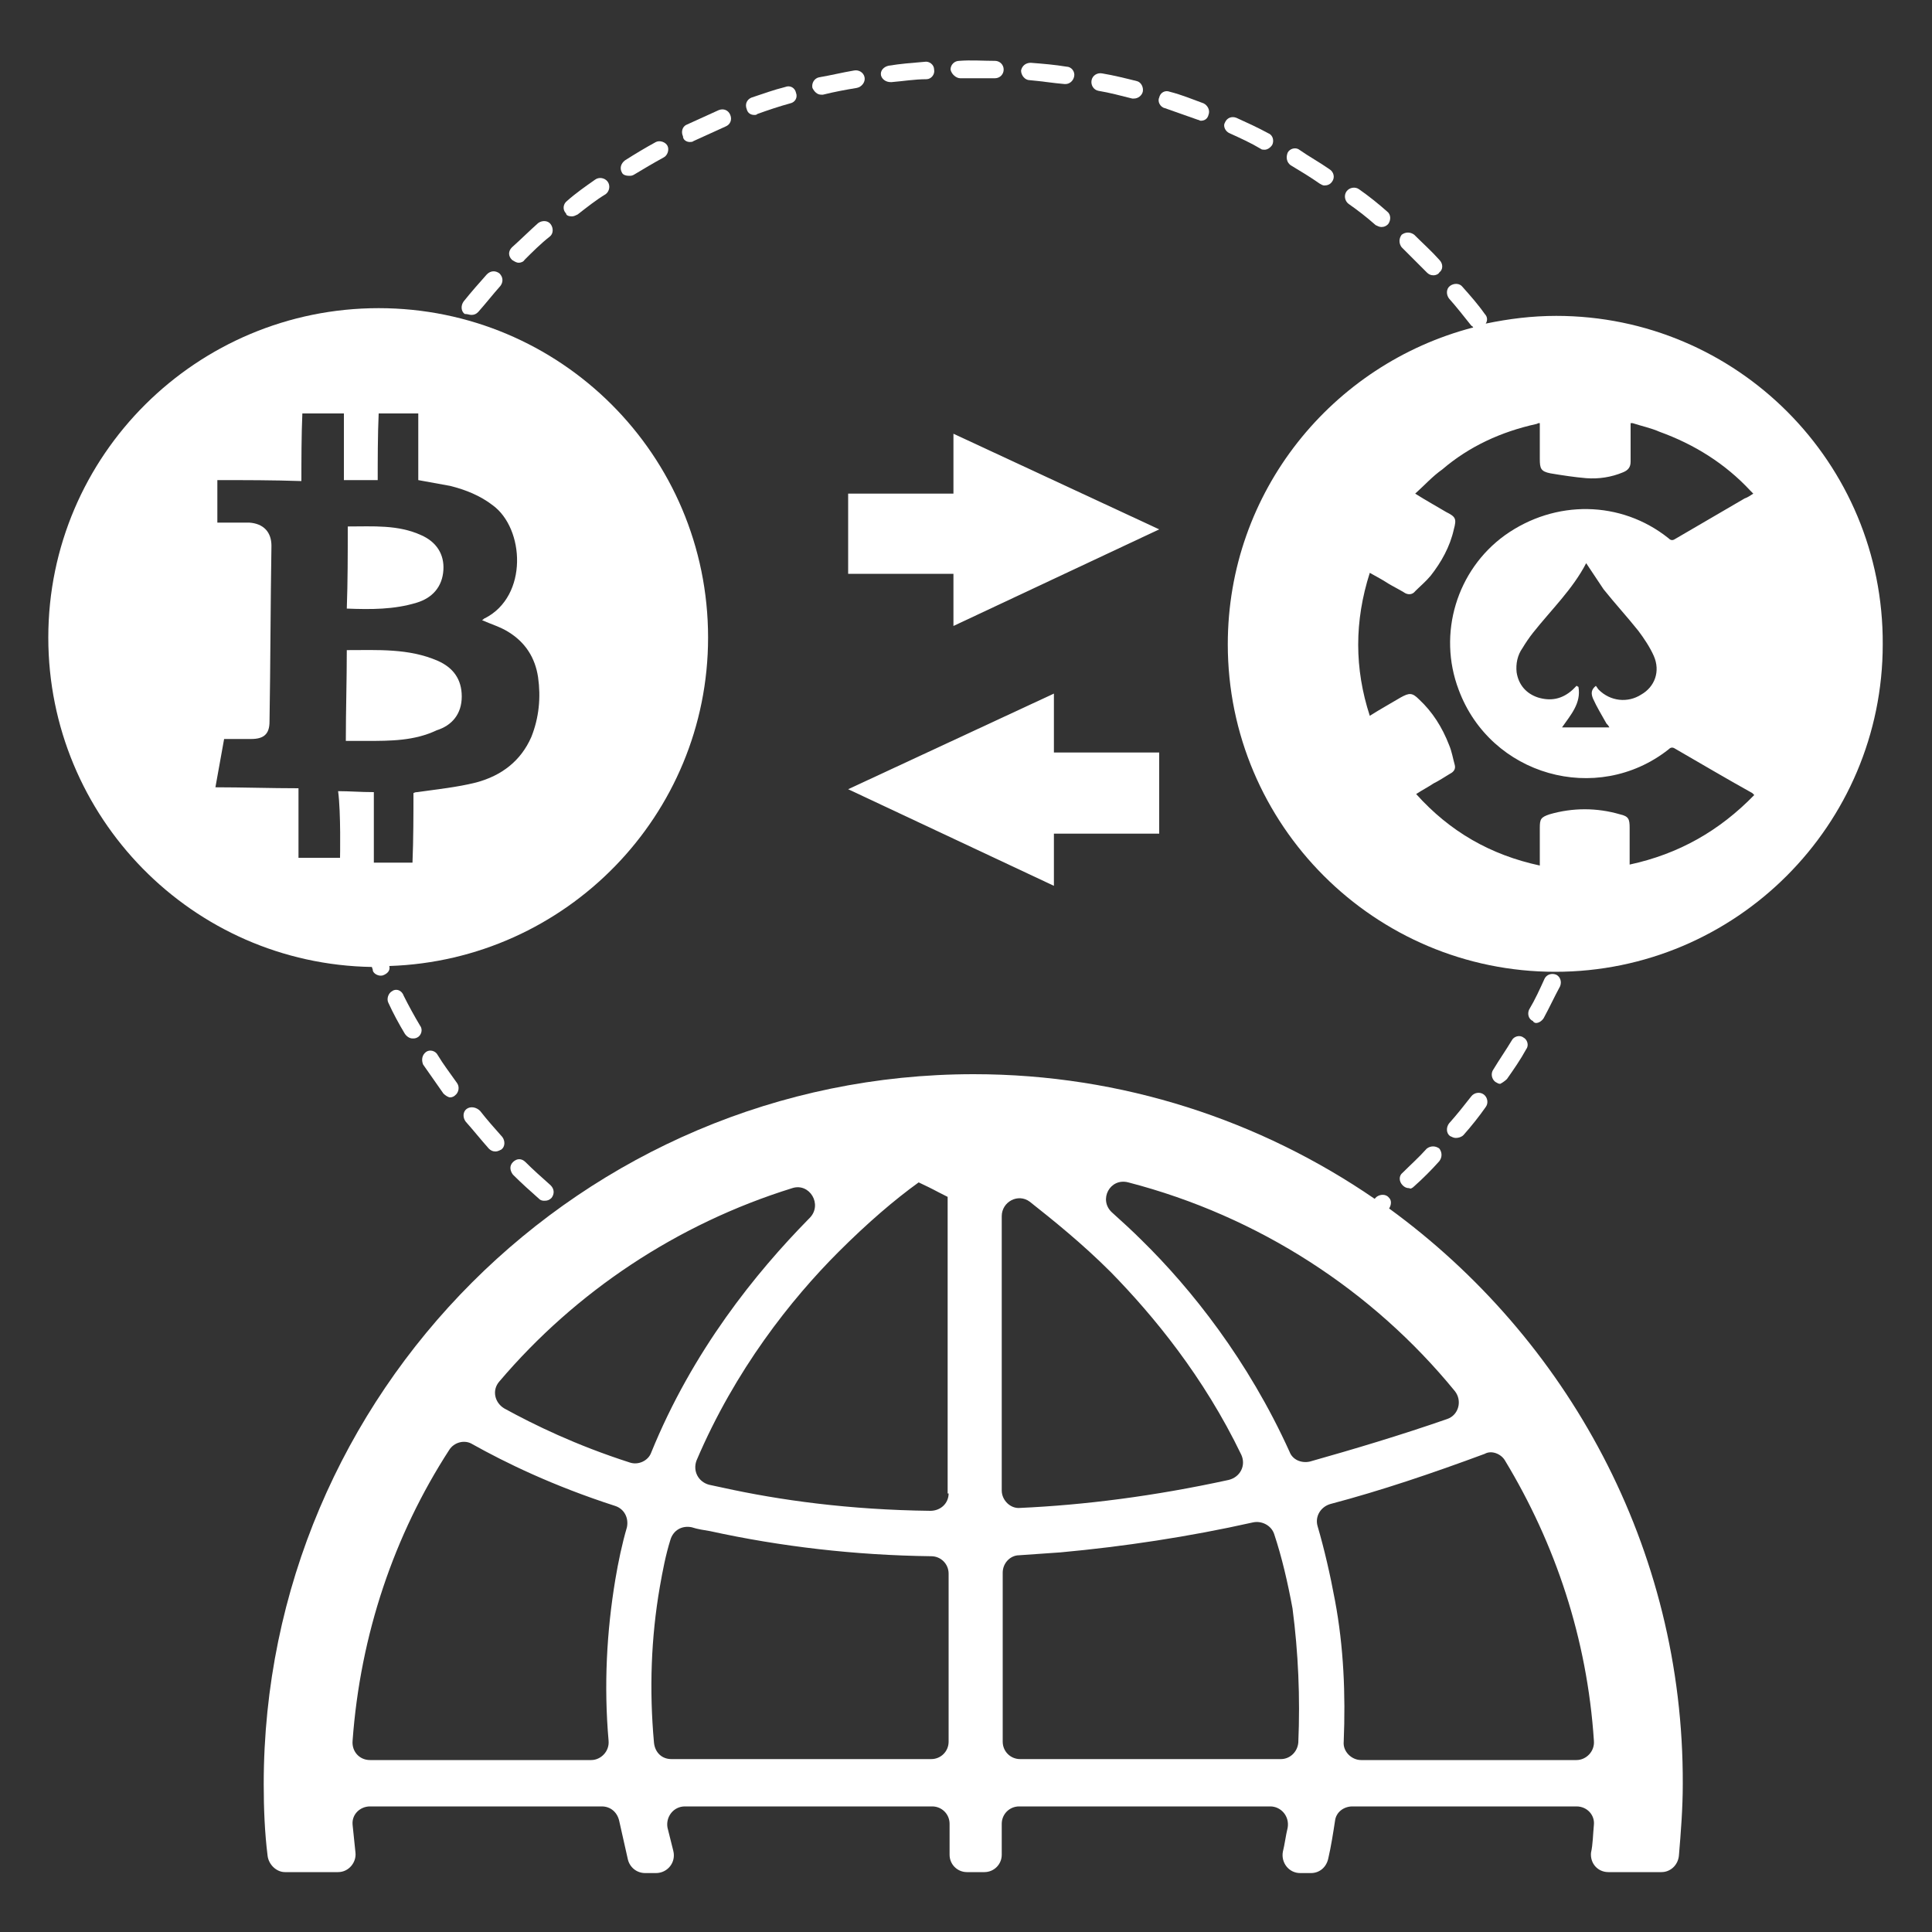 <?xml version="1.0" encoding="utf-8"?>
<!DOCTYPE svg>
<svg version="1.1" id="Layer_1" xmlns="http://www.w3.org/2000/svg" xmlns:xlink="http://www.w3.org/1999/xlink" x="0px" y="0px"
	 viewBox="0 0 200 200" style="enable-background:new 0 0 200 200;" xml:space="preserve">
<rect x="0" y="0" width="200" height="200" fill="#333333" stroke="none"/>
<style type="text/css">
	.st0{fill:#FFFFFF;}
</style>
<g>
	<path class="st0" d="M143.8,125.1c0.2-0.3,0.3-0.8,0-1.1c-0.3-0.4-0.9-0.4-1.3-0.1c-0.1,0.1-0.1,0.1-0.2,0.2
		c-11.8-8.1-26.1-12.9-41.5-12.9c-40.5,0-73.5,33-73.5,73.5c0,2.5,0.1,5,0.4,7.4c0.1,0.9,0.9,1.7,1.8,1.7h5.5c1.1,0,1.9-1,1.8-2
		c-0.1-1-0.2-1.9-0.3-2.9c-0.1-1.1,0.8-1.9,1.8-1.9h24c0.9,0,1.6,0.6,1.8,1.5c0.3,1.3,0.6,2.7,0.9,4c0.2,0.8,0.9,1.4,1.8,1.4h1.1
		c1.2,0,2.1-1.1,1.8-2.3c-0.2-0.8-0.4-1.6-0.6-2.4c-0.2-1.1,0.6-2.2,1.8-2.2h25.6c1,0,1.8,0.8,1.8,1.8v3.2c0,1,0.8,1.8,1.8,1.8h1.8
		c1,0,1.8-0.8,1.8-1.8v-3.2c0-1,0.8-1.8,1.8-1.8h26c1.1,0,2,1,1.8,2.2c-0.2,0.8-0.3,1.7-0.5,2.5c-0.2,1.1,0.6,2.2,1.8,2.2h1.1
		c0.9,0,1.6-0.6,1.8-1.5c0.3-1.3,0.5-2.6,0.7-3.9c0.1-0.9,0.9-1.5,1.8-1.5h23.2c1.1,0,1.9,0.9,1.8,1.9c-0.1,1-0.1,2-0.3,2.9
		c-0.1,1.1,0.7,2,1.8,2h5.5c0.9,0,1.7-0.7,1.8-1.7c0.2-2.4,0.4-4.9,0.4-7.4C174.3,160.2,162.2,138.5,143.8,125.1z M64.9,158.1
		c-0.5,1.7-0.9,3.6-1.2,5.4c-0.9,5.4-1.2,11-0.7,16.7c0.1,1.1-0.8,2-1.8,2H38.3c-1.1,0-1.9-0.9-1.8-2c0.8-11,4.3-21.3,10-30.1
		c0.5-0.8,1.6-1.1,2.4-0.6c3.4,1.9,8.3,4.3,14.8,6.4C64.6,156.2,65.1,157.1,64.9,158.1z M65.2,151.4c-5.6-1.8-9.9-3.9-13-5.6
		c-1-0.6-1.3-1.9-0.5-2.8c7.9-9.3,18.4-16.3,30.3-20c1.8-0.6,3.2,1.7,1.8,3.1c0,0,0,0-0.1,0.1c-5.4,5.5-12,13.6-16.3,24.2
		C67.1,151.2,66.1,151.7,65.2,151.4z M98.2,180.3c0,1-0.8,1.8-1.8,1.8H69.5c-1,0-1.7-0.7-1.8-1.7c-0.5-5.5-0.3-10.9,0.6-16.1
		c0.3-1.7,0.6-3.3,1.1-4.9c0.3-1,1.2-1.5,2.2-1.3c0.6,0.2,1.3,0.3,1.9,0.4c7.3,1.6,15,2.5,22.9,2.6c1,0,1.8,0.8,1.8,1.8V180.3z
		 M98.2,154.6c0,1-0.8,1.8-1.9,1.8c-8.4-0.1-15.6-1.1-21.5-2.4c-0.5-0.1-0.9-0.2-1.4-0.3c-1.1-0.3-1.7-1.4-1.3-2.5
		c4-9.4,9.8-16.7,14.7-21.6c3-3,5.8-5.4,8.3-7.2c1.9,0.9,1.2,0.6,3,1.5V154.6z M103.7,125.9c0-1.5,1.7-2.4,2.9-1.5
		c2.4,1.9,5.4,4.3,8.4,7.3c4.4,4.5,9.6,10.8,13.5,18.9c0.5,1.1-0.1,2.3-1.3,2.6c-7.8,1.7-15,2.6-21.6,2.9c-1,0.1-1.9-0.8-1.9-1.8
		V125.9z M134.4,180.4c-0.1,1-0.9,1.7-1.8,1.7h-27c-1,0-1.8-0.8-1.8-1.8v-17.5c0-1,0.8-1.8,1.7-1.8c1.4-0.1,2.8-0.2,4.3-0.3
		c6.5-0.6,13.2-1.6,19.9-3.1c0.9-0.2,1.9,0.3,2.2,1.2c0.8,2.4,1.4,5,1.9,7.7C134.4,171.1,134.6,175.7,134.4,180.4z M135.6,151.3
		c-0.9,0.2-1.8-0.2-2.1-1c-4.3-9.5-10.2-16.9-15.3-21.9c-1-1-2.1-2-3.1-2.9c-1.4-1.3-0.2-3.6,1.7-3.1c13.5,3.5,25.3,11.2,33.8,21.6
		c0.8,1,0.4,2.5-0.8,2.9C144.9,148.6,140.2,150,135.6,151.3z M155.8,151.2c5.2,8.6,8.5,18.4,9.2,29c0.1,1.1-0.8,2-1.8,2h-22.3
		c-1,0-1.9-0.9-1.8-1.9c0.2-4.9,0-9.8-0.9-14.6c-0.5-2.7-1.1-5.3-1.8-7.7c-0.3-1,0.3-2,1.3-2.3c5.3-1.4,10.6-3.2,16-5.2
		C154.4,150.1,155.4,150.5,155.8,151.2z"/>
	<polygon class="st0" points="98.7,44.9 98.7,51.1 87.8,51.1 87.8,59.4 98.7,59.4 98.7,64.8 120,54.8 	"/>
	<polygon class="st0" points="87.8,81.7 109.1,91.7 109.1,86.3 120,86.3 120,77.9 109.1,77.9 109.1,71.8 	"/>
	<path class="st0" d="M65.1,18.2c0.2,0,0.3,0,0.5-0.1c1-0.6,2-1.2,3.1-1.8c0.4-0.2,0.6-0.8,0.4-1.2c-0.2-0.4-0.8-0.6-1.2-0.4
		c-1.1,0.6-2.1,1.2-3.2,1.9c-0.4,0.3-0.6,0.8-0.3,1.3C64.5,18.1,64.8,18.2,65.1,18.2z"/>
	<path class="st0" d="M99.4,8.1c1.2,0,2.4,0,3.6,0c0,0,0,0,0,0c0.5,0,0.9-0.4,0.9-0.9c0-0.5-0.4-0.9-0.9-0.9c-1.2,0-2.5-0.1-3.7,0
		c-0.5,0-0.9,0.4-0.9,0.9C98.5,7.7,99,8.1,99.4,8.1z"/>
	<path class="st0" d="M106.6,8.3c1.2,0.1,2.4,0.3,3.6,0.4c0,0,0.1,0,0.1,0c0.4,0,0.8-0.3,0.9-0.8c0.1-0.5-0.3-1-0.8-1
		c-1.2-0.2-2.4-0.3-3.7-0.4c-0.5,0-0.9,0.3-1,0.8C105.7,7.8,106.1,8.3,106.6,8.3z"/>
	<path class="st0" d="M71.4,14.7c0.1,0,0.3,0,0.4-0.1c1.1-0.5,2.2-1,3.3-1.5c0.5-0.2,0.7-0.7,0.5-1.2c-0.2-0.5-0.7-0.7-1.2-0.5
		c-1.1,0.5-2.2,1-3.3,1.5c-0.5,0.2-0.6,0.8-0.4,1.2C70.7,14.5,71.1,14.7,71.4,14.7z"/>
	<path class="st0" d="M78.1,11.9c0.1,0,0.2,0,0.3-0.1c1.1-0.4,2.3-0.8,3.4-1.1c0.5-0.1,0.8-0.6,0.6-1.1c-0.1-0.5-0.6-0.8-1.1-0.6
		c-1.2,0.3-2.3,0.7-3.5,1.1c-0.5,0.2-0.7,0.7-0.5,1.2C77.4,11.7,77.7,11.9,78.1,11.9z"/>
	<path class="st0" d="M85,9.8c0.1,0,0.1,0,0.2,0c1.2-0.3,2.3-0.5,3.5-0.7C89.2,9,89.6,8.5,89.5,8c-0.1-0.5-0.6-0.8-1.1-0.7
		C87.2,7.5,86,7.8,84.8,8c-0.5,0.1-0.8,0.6-0.7,1.1C84.3,9.5,84.6,9.8,85,9.8z"/>
	<path class="st0" d="M92.2,8.5c0,0,0.1,0,0.1,0c1.2-0.1,2.4-0.3,3.6-0.3c0.5,0,0.9-0.5,0.8-1c0-0.5-0.5-0.9-1-0.8
		c-1.2,0.1-2.5,0.2-3.7,0.4c-0.5,0.1-0.9,0.5-0.8,1C91.3,8.2,91.7,8.5,92.2,8.5z"/>
	<path class="st0" d="M159,105.9c0.3,0,0.6-0.2,0.8-0.5c0.6-1.1,1.1-2.2,1.7-3.3c0.2-0.5,0-1-0.4-1.2c-0.5-0.2-1,0-1.2,0.4
		c-0.5,1.1-1,2.2-1.6,3.2c-0.2,0.4-0.1,1,0.4,1.2C158.7,105.8,158.9,105.9,159,105.9z"/>
	<path class="st0" d="M142.4,23.3c0.2,0.1,0.4,0.2,0.6,0.2c0.3,0,0.5-0.1,0.7-0.3c0.3-0.4,0.3-1-0.1-1.3c-0.9-0.8-1.9-1.6-2.9-2.3
		c-0.4-0.3-1-0.2-1.3,0.2c-0.3,0.4-0.2,1,0.2,1.3C140.6,21.8,141.5,22.5,142.4,23.3z"/>
	<path class="st0" d="M147.7,28.2c0.2,0.2,0.4,0.3,0.7,0.3c0.2,0,0.5-0.1,0.6-0.3c0.4-0.3,0.4-0.9,0-1.3c-0.8-0.9-1.7-1.7-2.6-2.6
		c-0.4-0.3-0.9-0.3-1.3,0c-0.3,0.4-0.3,0.9,0,1.3C146,26.5,146.8,27.3,147.7,28.2z"/>
	<path class="st0" d="M120.6,11.2c1.1,0.4,2.3,0.8,3.4,1.2c0.1,0,0.2,0.1,0.3,0.1c0.4,0,0.7-0.2,0.8-0.6c0.2-0.5-0.1-1-0.5-1.2
		c-1.1-0.4-2.3-0.9-3.5-1.2c-0.5-0.2-1,0.1-1.1,0.6C119.8,10.5,120.1,11.1,120.6,11.2z"/>
	<path class="st0" d="M127.3,13.8c1.1,0.5,2.2,1,3.2,1.6c0.1,0.1,0.3,0.1,0.4,0.1c0.3,0,0.6-0.2,0.8-0.5c0.2-0.4,0.1-1-0.4-1.2
		c-1.1-0.6-2.2-1.1-3.3-1.6c-0.5-0.2-1,0-1.2,0.5C126.6,13,126.8,13.6,127.3,13.8z"/>
	<path class="st0" d="M113.7,9.4c1.2,0.2,2.3,0.5,3.5,0.8c0.1,0,0.2,0,0.2,0c0.4,0,0.8-0.3,0.9-0.7c0.1-0.5-0.2-1-0.6-1.1
		c-1.2-0.3-2.4-0.6-3.6-0.8c-0.5-0.1-1,0.2-1.1,0.7C112.9,8.8,113.2,9.3,113.7,9.4z"/>
	<path class="st0" d="M133.6,17.1c1,0.6,2,1.2,3,1.9c0.2,0.1,0.3,0.2,0.5,0.2c0.3,0,0.6-0.1,0.8-0.4c0.3-0.4,0.2-1-0.3-1.3
		c-1-0.7-2.1-1.3-3.1-2c-0.4-0.3-1-0.1-1.2,0.3C133.1,16.3,133.2,16.8,133.6,17.1z"/>
	<path class="st0" d="M53.1,120.3c-0.4,0.4-0.3,0.9,0,1.3c0.9,0.9,1.8,1.7,2.7,2.5c0.2,0.2,0.4,0.2,0.6,0.2c0.3,0,0.5-0.1,0.7-0.3
		c0.3-0.4,0.3-0.9-0.1-1.3c-0.9-0.8-1.8-1.6-2.6-2.4C54,119.9,53.5,119.9,53.1,120.3z"/>
	<path class="st0" d="M40.6,102.6c-0.4,0.2-0.6,0.8-0.4,1.2c0.5,1.1,1.1,2.2,1.7,3.2c0.2,0.3,0.5,0.5,0.8,0.5c0.2,0,0.3,0,0.5-0.1
		c0.4-0.2,0.6-0.8,0.3-1.2c-0.6-1-1.2-2.1-1.7-3.1C41.6,102.5,41,102.3,40.6,102.6z"/>
	<path class="st0" d="M48.3,114.8c-0.4,0.3-0.4,0.9-0.1,1.3c0.8,0.9,1.6,1.9,2.4,2.8c0.2,0.2,0.4,0.3,0.7,0.3c0.2,0,0.4-0.1,0.6-0.2
		c0.4-0.3,0.4-0.9,0.1-1.3c-0.8-0.9-1.6-1.8-2.3-2.7C49.3,114.6,48.7,114.5,48.3,114.8z"/>
	<path class="st0" d="M44.1,108.9c-0.4,0.3-0.5,0.8-0.3,1.3c0.7,1,1.4,2,2.1,3c0.2,0.2,0.5,0.4,0.7,0.4c0.2,0,0.4-0.1,0.5-0.2
		c0.4-0.3,0.5-0.9,0.2-1.3c-0.7-1-1.4-1.9-2-2.9C45.1,108.8,44.5,108.6,44.1,108.9z"/>
	<path class="st0" d="M156,111.7c0.7-1,1.4-2,2-3.1c0.3-0.4,0.1-1-0.3-1.2c-0.4-0.3-1-0.1-1.2,0.3c-0.6,1-1.3,2-1.9,3
		c-0.3,0.4-0.2,1,0.2,1.3c0.2,0.1,0.3,0.2,0.5,0.2C155.5,112.1,155.8,111.9,156,111.7z"/>
	<path class="st0" d="M151.5,117.5c0.8-0.9,1.6-1.9,2.3-2.9c0.3-0.4,0.2-1-0.2-1.3c-0.4-0.3-1-0.2-1.3,0.2c-0.7,0.9-1.5,1.9-2.3,2.8
		c-0.3,0.4-0.3,1,0.1,1.3c0.2,0.1,0.4,0.2,0.6,0.2C151,117.8,151.3,117.7,151.5,117.5z"/>
	<path class="st0" d="M146.4,122.8c0.9-0.8,1.8-1.7,2.6-2.6c0.3-0.4,0.3-0.9,0-1.3c-0.4-0.3-0.9-0.3-1.3,0c-0.8,0.9-1.7,1.7-2.5,2.5
		c-0.4,0.3-0.4,0.9,0,1.3c0.2,0.2,0.4,0.3,0.7,0.3C146,123.1,146.2,123,146.4,122.8z"/>
	<path class="st0" d="M53.7,27.2c0.2,0,0.5-0.1,0.6-0.3c0.8-0.8,1.7-1.7,2.6-2.4c0.4-0.3,0.4-0.9,0.1-1.3c-0.3-0.4-0.9-0.4-1.3-0.1
		c-0.9,0.8-1.8,1.7-2.7,2.5c-0.4,0.4-0.4,0.9,0,1.3C53.3,27.1,53.5,27.2,53.7,27.2z"/>
	<path class="st0" d="M48.8,32.6c0.3,0,0.5-0.1,0.7-0.3c0.8-0.9,1.5-1.8,2.3-2.7c0.3-0.4,0.3-0.9-0.1-1.3c-0.4-0.3-0.9-0.3-1.3,0.1
		c-0.8,0.9-1.6,1.8-2.4,2.8c-0.3,0.4-0.3,1,0.1,1.3C48.4,32.5,48.6,32.6,48.8,32.6z"/>
	<path class="st0" d="M38.6,100.5c0.1,0.3,0.5,0.5,0.8,0.5c0.1,0,0.2,0,0.4-0.1c0.4-0.2,0.6-0.5,0.5-0.9
		C58.6,99.4,73.3,84.4,73.3,66c0-18.9-15.3-34.1-34.1-34.1S5,47.1,5,66c0,18.6,14.9,33.8,33.5,34.1
		C38.5,100.2,38.6,100.3,38.6,100.5z M35.2,88.8h-4.3c0-2.3,0-5,0-7.2c-2.9,0-5.8-0.1-8.6-0.1c0.3-1.7,0.6-3.3,0.9-5
		c0.9,0,1.9,0,2.8,0c1.3,0,1.9-0.5,1.9-1.8c0.1-6,0.1-12.1,0.2-18.2c0-1.4-0.8-2.3-2.3-2.4c-0.5,0-1.1,0-1.6,0c-0.5,0-1.1,0-1.7,0
		c0-1.5,0-2.8,0-4.4c2.9,0,5.8,0,8.7,0.1c0-2,0-4.8,0.1-7h4.3c0,2.2,0,4.9,0,6.9c1.1,0,2.2,0,3.5,0c0-2,0-4.7,0.1-6.9h4.1
		c0,2.3,0,6.9,0,6.9s2.2,0.4,3.3,0.6c1.6,0.4,3.1,1,4.4,2c3.3,2.4,3.7,9.4-0.8,11.7c-0.1,0-0.1,0.1-0.3,0.2c0.9,0.4,1.9,0.7,2.7,1.2
		c1.8,1.1,2.8,2.7,3.1,4.7c0.3,2.1,0.1,4.2-0.7,6.2c-1.1,2.5-3.1,4-5.7,4.7c-2,0.5-4,0.7-6.1,1c-0.1,0-0.2,0-0.4,0.1
		c0,2.1,0,4.8-0.1,7.2h-4V82c-1.4,0-2.5-0.1-3.7-0.1C35.3,84.1,35.2,88.8,35.2,88.8z"/>
	<path class="st0" d="M59.2,22.4c0.2,0,0.4-0.1,0.6-0.2c0.9-0.7,1.9-1.5,2.9-2.1c0.4-0.3,0.5-0.9,0.2-1.3c-0.3-0.4-0.9-0.5-1.3-0.2
		c-1,0.7-2,1.4-2.9,2.2c-0.4,0.3-0.5,0.9-0.1,1.3C58.6,22.3,58.9,22.4,59.2,22.4z"/>
	<path class="st0" d="M47.8,72.1c0-1.8-0.9-3-2.5-3.7c-3-1.3-6.2-1.1-9.4-1.1c0,3.2-0.1,6.2-0.1,9.4c0.8,0,1.5,0,2.1,0
		c2.5,0,5,0,7.3-1.1C46.8,75.1,47.8,73.9,47.8,72.1z"/>
	<path class="st0" d="M43.1,62.4c1.7-0.5,2.7-1.7,2.8-3.4c0.1-1.6-0.7-2.9-2.3-3.6c-2.4-1.1-5-0.9-7.6-0.9c0,2.9,0,5.7-0.1,8.5
		C38.4,63.1,40.8,63.1,43.1,62.4z"/>
	<path class="st0" d="M161.1,32.7c-2.5,0-4.9,0.3-7.3,0.8c0.2-0.3,0.2-0.7-0.1-1c-0.7-1-1.5-1.9-2.3-2.8c-0.3-0.4-0.9-0.4-1.3-0.1
		c-0.4,0.3-0.4,0.9-0.1,1.3c0.8,0.9,1.5,1.8,2.3,2.8c0.1,0.1,0.2,0.1,0.2,0.2c-14.6,3.8-25.4,17-25.4,32.8
		c0,18.7,15.2,33.9,33.9,33.9c18.7,0,33.9-15.2,33.9-33.9C195,47.9,179.8,32.7,161.1,32.7z M168.7,89.5c0-0.4,0-0.8,0-1.2
		c0-0.9,0-1.8,0-2.6c0-0.9-0.1-1.2-1-1.4c-2.4-0.7-4.9-0.7-7.3,0c-0.9,0.3-1,0.5-1,1.4c0,1.3,0,2.5,0,3.9c-5.1-1.1-9.3-3.5-12.8-7.4
		c0.6-0.4,1.2-0.7,1.8-1.1c0.6-0.3,1.2-0.7,1.7-1c0.4-0.2,0.6-0.5,0.5-0.9c-0.2-0.7-0.3-1.4-0.6-2.1c-0.7-1.8-1.7-3.4-3.1-4.7
		c-0.7-0.7-1-0.7-1.9-0.2c-1,0.6-2.1,1.2-3.2,1.9c-1.6-4.9-1.6-9.8,0-14.8c0.7,0.4,1.3,0.7,1.9,1.1c0.5,0.3,1.1,0.6,1.6,0.9
		c0.4,0.3,0.9,0.3,1.2-0.1c0.5-0.5,1.1-1,1.6-1.6c1.1-1.4,2-3,2.4-4.8c0.3-1.1,0.2-1.3-0.8-1.8c-1-0.6-2.1-1.2-3.2-1.9
		c1-0.9,1.8-1.8,2.8-2.5c2.8-2.4,6.1-3.9,9.7-4.7c0.1,0,0.2-0.1,0.3-0.1c0,0,0.1,0,0.1,0c0,1.2,0,2.5,0,3.7c0,1,0.1,1.3,1.1,1.5
		c1.2,0.2,2.5,0.4,3.7,0.5c1.3,0.1,2.6-0.1,3.8-0.6c0.5-0.2,0.8-0.5,0.8-1.1c0-1.3,0-2.7,0-4c0.1,0,0.1,0,0.2,0
		c0.9,0.3,1.9,0.5,2.8,0.9c3.6,1.3,6.8,3.3,9.4,6.1c0.1,0.1,0.2,0.2,0.3,0.3c-0.3,0.2-0.6,0.4-0.9,0.5c-2.4,1.4-4.8,2.8-7.2,4.2
		c-0.3,0.2-0.5,0.1-0.7-0.1c-4.9-3.9-11.7-4-16.9-0.3c-5,3.6-7,10.2-4.8,16c3.3,8.9,14.3,12,21.7,6.2c0.2-0.2,0.4-0.3,0.7-0.1
		c2.6,1.5,5.3,3.1,8,4.6c0,0,0.1,0.1,0.2,0.2C178,86,173.8,88.4,168.7,89.5z M164.9,72.3c0.4,0.9,0.9,1.7,1.4,2.6
		c0.1,0.1,0.2,0.2,0.3,0.4c-1.7,0-3.3,0-4.9,0c0.9-1.3,2-2.5,1.7-4.2c-0.1,0-0.1-0.1-0.2-0.1c-0.1,0.1-0.3,0.3-0.4,0.4
		c-1.1,1-2.3,1.2-3.6,0.8c-1.2-0.4-2-1.3-2.2-2.6c-0.1-0.9,0.1-1.8,0.6-2.5c0.3-0.5,0.7-1.1,1.1-1.6c1.9-2.4,4.1-4.5,5.5-7.2
		c0.6,0.9,1.2,1.8,1.8,2.7c1.2,1.5,2.4,2.8,3.6,4.3c0.6,0.8,1.2,1.7,1.6,2.6c0.7,1.6,0.1,3.2-1.3,4c-1.4,0.9-3.2,0.7-4.4-0.5
		c-0.1-0.1-0.2-0.3-0.3-0.4C164.7,71.4,164.7,71.8,164.9,72.3z"/>
</g>
</svg>
